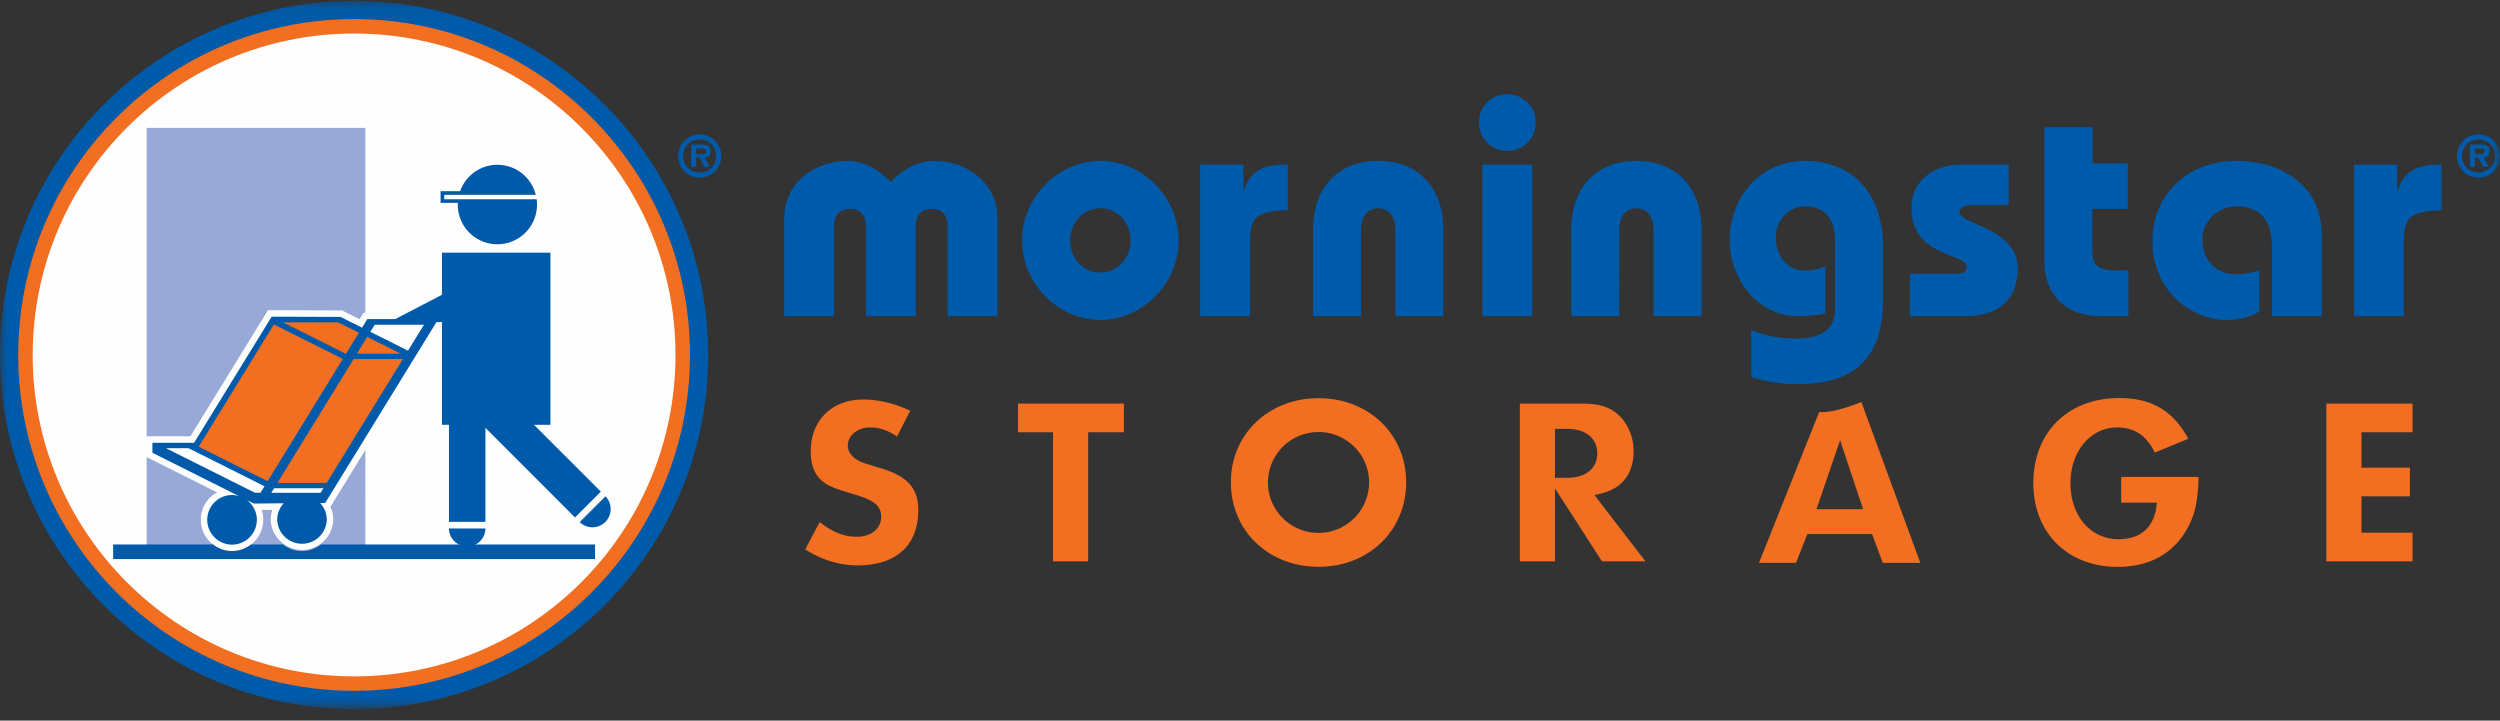 <svg width="170" height="49" viewBox="0 0 170 49" xmlns="http://www.w3.org/2000/svg" xmlns:xlink="http://www.w3.org/1999/xlink"><rect x="0" y="0" width="170" height="49" fill="#333333" stroke="none"/><title>ms-logo-color</title><defs><path id="a" d="M0 .057h170v48.16H0"/><path id="c" d="M0 .057h170v48.16H0V.056z"/></defs><g fill="none" fill-rule="evenodd"><mask id="b" fill="#fff"><use xlink:href="#a"/></mask><path d="M0 24.137C0 10.837 10.78.057 24.08.057c13.3 0 24.08 10.78 24.08 24.08 0 13.298-10.78 24.08-24.08 24.08C10.78 48.216 0 37.434 0 24.136" fill="#005AAA" mask="url(#b)"/><path d="M1.24 24.137c0-12.614 10.226-22.84 22.84-22.84 12.613 0 22.837 10.226 22.837 22.84 0 12.61-10.224 22.838-22.838 22.838S1.24 36.748 1.24 24.137" fill="#F26F21"/><path d="M2.224 24.137c0-12.07 9.785-21.856 21.855-21.856s21.854 9.787 21.854 21.857c0 12.068-9.784 21.855-21.855 21.855-12.07 0-21.856-9.787-21.856-21.855" fill="#FEFEFE"/><path d="M22.47 34.465c.124.267.194.568.194.883a2.129 2.129 0 0 1-4.255 0c0-.237.04-.463.11-.676l-.722.005a2.125 2.125 0 1 1-4.144.671c0-.805.447-1.505 1.106-1.866l-4.79-2.398v6.51h14.875V30.6l-2.357 3.833-.02.032zM9.97 8.695v20.97h2.98l5.275-8.574 5.037.018 1.192.598.278-.452h.113V8.694H9.97z" fill="#98A9D7"/><path d="M21.833 37.023c-.36.28-.807.453-1.297.453-.492 0-.938-.173-1.297-.453h-2.163c-.36.28-.806.453-1.297.453a2.1 2.1 0 0 1-1.296-.453h-6.79v.994h32.77v-.994h-18.63M58.878 21.5v-6.107c0-.636-.276-1.187-1.08-1.187-.807 0-1.083.55-1.083 1.187V21.5h-3.392v-6.657c0-2.396 2.057-3.902 4.325-3.902 1.082 0 2.185.615 2.927 1.443.74-.828 1.844-1.442 2.925-1.442 2.27 0 4.325 1.507 4.325 3.903V21.5h-3.392v-6.107c0-.636-.276-1.187-1.08-1.187-.807 0-1.083.55-1.083 1.187V21.5h-3.392m15.947-2.97c1.186 0 2.056-.995 2.056-2.182 0-1.187-.87-2.183-2.055-2.183-1.19 0-2.057.996-2.057 2.183 0 1.187.868 2.183 2.057 2.183m0-7.59c2.84 0 5.32 2.44 5.32 5.408 0 2.97-2.48 5.407-5.32 5.407-2.843 0-5.322-2.438-5.322-5.407 0-2.968 2.48-5.407 5.322-5.407m9.731 1.971h.042c.508-1.462 1.484-1.717 2.968-1.717v3.096c-2.353.084-2.565.593-2.565 2.374V21.5H81.61V11.196h2.947v1.717m4.73 8.587v-5.895c0-2.67 1.547-4.664 4.43-4.664 2.884 0 4.43 1.994 4.43 4.665V21.5h-3.263v-5.895c0-.89-.446-1.44-1.167-1.44-.72 0-1.166.55-1.166 1.44V21.5h-3.263" fill="#005AAA"/><mask id="d" fill="#fff"><use xlink:href="#c"/></mask><path d="M104.193 21.5H100.8V11.194h3.393V21.5zm-1.697-15.095c1.08 0 1.93.826 1.93 1.928 0 1.103-.85 1.93-1.93 1.93s-1.928-.827-1.928-1.93c0-1.102.847-1.928 1.928-1.928zm4.347 15.095v-5.895c0-2.67 1.547-4.664 4.43-4.664 2.884 0 4.433 1.994 4.433 4.665V21.5h-3.265v-5.895c0-.89-.445-1.44-1.166-1.44-.72 0-1.165.55-1.165 1.44V21.5h-3.267m23.027-2.884h3.267c.402 0 .592-.19.592-.466 0-.976-3.753-.615-3.753-4.03 0-1.95 1.696-2.925 3.307-2.925h3.31v2.756h-2.652c-.403 0-.7.214-.7.49 0 .826 3.965 1.038 3.965 3.816 0 2.1-1.314 3.243-3.54 3.243h-3.796v-2.884m14.82-7.506v3.096h-2.416v2.756c0 1.187.424 1.4 1.74 1.442.234 0 .487-.02.72-.04v3.135h-1.908c-2.587 0-3.817-1.74-3.817-3.69V8.65h3.286v2.46h2.395m9.8 10.39v-4.75c0-1.823-.85-2.714-2.398-2.714-1.228 0-2.332.955-2.332 2.25 0 1.567 1.145 2.372 2.247 2.372.68 0 1.25-.147 1.632-.295v2.797c-.637.445-1.357.595-2.31.595-2.164 0-4.963-1.846-4.963-5.386 0-3.096 2.376-5.43 5.662-5.43 3.2 0 5.85 1.74 5.85 5.005V21.5h-3.39m8.524-8.587h.043c.51-1.462 1.484-1.717 2.968-1.717v3.096c-2.354.084-2.565.593-2.565 2.374V21.5h-3.392V11.196h2.946v1.717m-43.934 9.541c.976.36 1.803.57 3.075.57 1.696 0 2.628-.634 2.628-1.95v-4.79c0-1.314-.635-2.248-2.013-2.248-1.144 0-2.014.934-2.014 2.12 0 1.21.743 2.25 2.035 2.25.468 0 .913-.108 1.336-.298v3.2c-.53.128-1.082.19-1.887.19-2.587 0-4.622-2.373-4.622-5.193 0-2.692 1.908-5.364 5.13-5.364 3.18 0 5.3 2.185 5.3 5.81v3.67c0 3.857-1.885 5.7-5.787 5.7-1.08 0-2.162-.146-3.18-.486v-3.18" fill="#005AAA" mask="url(#d)"/><path d="M23.976 24.21l.854-1.387.08-.13 2.4 1.204-.072.312h-3.262zm-4.809-2.143l.074-.313h3.754v.165-.166h.04l1.607.806-1.057 1.718-4.416-2.21zm-.603-.22l-5.286 8.594 4.98 2.496 5.288-8.595-4.982-2.493zM18.57 33l5.383-8.75h3.738l-5.334 8.672-.048.08H18.57z" fill="#F26F21" mask="url(#d)"/><path d="M27.744 23.846l-2.56-1.282.294-.48h3.35l-1.084 1.762zm-5.53 8.99h-3.348l5.18-8.42h3.348l-5.18 8.42zm-.414.673h-3.35l.19-.305h3.348l-.188.304zm-5.427-1.702l-2.86-1.434 5.113-8.31 4.685 2.344L18.2 32.72l-1.825-.912zm1.34 1.7h-.377l-6.054-3.03h1.536l5.168 2.587-.273.444zm5.28-11.59l1.413.71-.884 1.436-4.28-2.145h3.752zm1.977.99l2.268 1.136h-2.965l.697-1.135zm11.34 5.978h1.12V17.18h-7.377v2.865l-3.17 1.65h-1.905l-.36.587-1.46-.732-4.686-.016-5.274 8.575h-2.834v.68l5.896 2.952a1.659 1.659 0 0 0-.48-.08 1.687 1.687 0 0 0 0 3.374c.93 0 1.685-.756 1.685-1.688 0-.55-.267-1.035-.677-1.343l.474.237 2.026-.017c-.27.3-.438.69-.438 1.123a1.687 1.687 0 0 0 3.372 0c0-.443-.174-.84-.454-1.143l.345-.003L29.68 21.9h.328l.045-.023v7.01h.476v6.602h2.48v-6.394l6.092 6.092 1.756-1.757-4.547-4.544zm4.863 4.864l-1.754 1.754a1.24 1.24 0 0 0 1.753-1.754zm-9.403 3.415c.68 0 1.233-.55 1.24-1.23h-2.48a1.24 1.24 0 0 0 1.24 1.23zM31.128 13.9a2.694 2.694 0 1 0 5.363-.35h-6.283v-.3h6.226a2.693 2.693 0 0 0-2.612-2.044c-1.172 0-2.165.75-2.536 1.797H29.96v.794h1.175c-.002.034-.005.07-.005.103z" fill="#005AAA" mask="url(#d)"/><path d="M60.793 37.88c.64-.368 1.1-.896 1.37-1.585.183-.46.28-.993.28-1.598 0-.382-.05-.715-.145-1.007a2.188 2.188 0 0 0-.44-.77c-.396-.45-1.04-.81-1.99-1.088h-.004c-.748-.23-.998-.304-1.158-.362a2.715 2.715 0 0 1-.14-.056l-.003-.002c-.275-.128-.496-.275-.658-.46a.987.987 0 0 1-.255-.658c0-.18.047-.354.13-.506.083-.152.2-.283.34-.39a1.72 1.72 0 0 1 1.045-.332c.368 0 .722.065 1.066.202.26.102.51.242.765.42l.898-1.755c-1.03-.495-2.15-.766-3.2-.765-1.08 0-1.964.36-2.583.974-.618.613-.98 1.487-.982 2.557 0 .462.068.855.195 1.183.127.328.312.592.557.808.192.16.39.287.706.425.316.137.75.283 1.387.467h.002c.39.116.705.223.964.335.257.112.46.228.62.373.107.096.192.206.25.328.08.162.11.34.11.52 0 .2-.043.394-.128.565-.084.172-.208.32-.36.44-.307.237-.72.356-1.195.356-.47 0-.93-.103-1.387-.306-.37-.166-.74-.4-1.11-.696l-.984 1.86c1.092.71 2.33 1.09 3.565 1.09 1.004 0 1.833-.202 2.473-.57m15.629-10.431h-7.196v1.95h2.38v8.773h2.386v-8.775h2.43v-1.95zm15.669 7.784a3.427 3.427 0 0 1-2.432 1.008 3.43 3.43 0 0 1-2.433-1.007 3.428 3.428 0 0 1-1.006-2.43 3.433 3.433 0 0 1 3.44-3.422c1.9 0 3.437 1.535 3.438 3.42 0 .95-.385 1.812-1.006 2.433m1.83-6.518c-1.06-1.02-2.547-1.636-4.262-1.636-1.717 0-3.204.62-4.265 1.642-1.06 1.023-1.696 2.447-1.696 4.08 0 1.644.635 3.073 1.696 4.097 1.06 1.025 2.547 1.644 4.264 1.645 1.715 0 3.202-.62 4.262-1.645 1.06-1.024 1.696-2.453 1.697-4.096-.002-1.644-.638-3.068-1.697-4.088m14.118 3.351c-.373.29-.885.427-1.497.427h-.806v-3.33h.806c.454 0 .854.077 1.184.237.33.16.59.41.74.726.098.21.148.45.147.702 0 .252-.047.49-.145.7a1.467 1.467 0 0 1-.43.54zm3.85 6.105l-3.465-4.507.403-.093c.756-.176 1.31-.516 1.683-.997.373-.48.575-1.117.575-1.916 0-.86-.33-1.71-.888-2.298a2.633 2.633 0 0 0-1.047-.69c-.41-.15-.907-.224-1.527-.224h-4.273V38.17h2.387v-4.96l3.195 4.96h2.96zm11.63-3.544l1.352-3.947.255-.745 1.564 4.692h-3.17zm4.505 3.65h2.556l-4.008-10.936c-.316.125-.71.27-1.118.395-.53.162-1.08.292-1.538.293-.073 0-.144-.004-.213-.012l-4.093 10.26h2.515l.71-1.79.066-.167h4.4l.725 1.956zM163.87 31.8v1.95h-3.29v2.47h3.475v1.95h-5.863V27.445h5.863v1.95h-3.476V31.8h3.29zm-14.524 2.422a5.43 5.43 0 0 1-.465 1.44c-.46.945-1.11 1.66-1.927 2.146-.817.484-1.804.74-2.946.74-1.72 0-3.147-.583-4.15-1.58-1.003-.997-1.59-2.415-1.59-4.126 0-1.737.595-3.17 1.614-4.18 1.02-1.006 2.474-1.594 4.23-1.595 1.16 0 2.105.244 2.89.735.717.452 1.308 1.122 1.8 2.037l-2.276.937c-.25-.52-.56-.93-.95-1.22-.45-.332-.99-.492-1.6-.49-.917-.002-1.727.416-2.29 1.1-.566.682-.895 1.625-.895 2.692 0 1.09.327 2.038.906 2.72a3.038 3.038 0 0 0 2.363 1.088c.353 0 .68-.044.974-.135a2.14 2.14 0 0 0 1.084-.735c.272-.35.44-.794.515-1.315l.044-.304h-2.437V32.43h5.265c-.02.73-.07 1.302-.16 1.79" fill="#F26F21" mask="url(#d)"/><path d="M168.698 10.483c.17 0 .267-.037.267-.23 0-.154-.197-.154-.344-.154h-.33v.383h.408zm.54.873h-.37l-.34-.643h-.238v.643h-.34V9.833h.74c.352 0 .593.063.593.465 0 .282-.145.396-.416.415l.37.643zm.414-.743c0-.66-.488-1.124-1.115-1.124-.64 0-1.118.464-1.118 1.123 0 .65.476 1.116 1.117 1.116.627 0 1.115-.466 1.115-1.117zm-2.58 0c0-.818.645-1.472 1.465-1.472.812 0 1.463.655 1.463 1.473 0 .81-.65 1.464-1.463 1.464-.82 0-1.466-.655-1.466-1.464zm-119.329-.13c.17 0 .266-.037.266-.23 0-.154-.196-.154-.344-.154h-.33v.383h.407zm.54.873h-.37l-.34-.643h-.237v.643h-.34V9.833h.74c.35 0 .592.063.592.465 0 .282-.145.396-.414.415l.37.643zm.414-.743c0-.66-.49-1.124-1.117-1.124-.64 0-1.116.464-1.116 1.123 0 .65.477 1.116 1.116 1.116a1.09 1.09 0 0 0 1.117-1.117zm-2.58 0c0-.818.646-1.472 1.463-1.472.814 0 1.465.655 1.465 1.473 0 .81-.65 1.464-1.465 1.464a1.457 1.457 0 0 1-1.463-1.464z" fill="#005AAA" mask="url(#d)"/></g></svg>